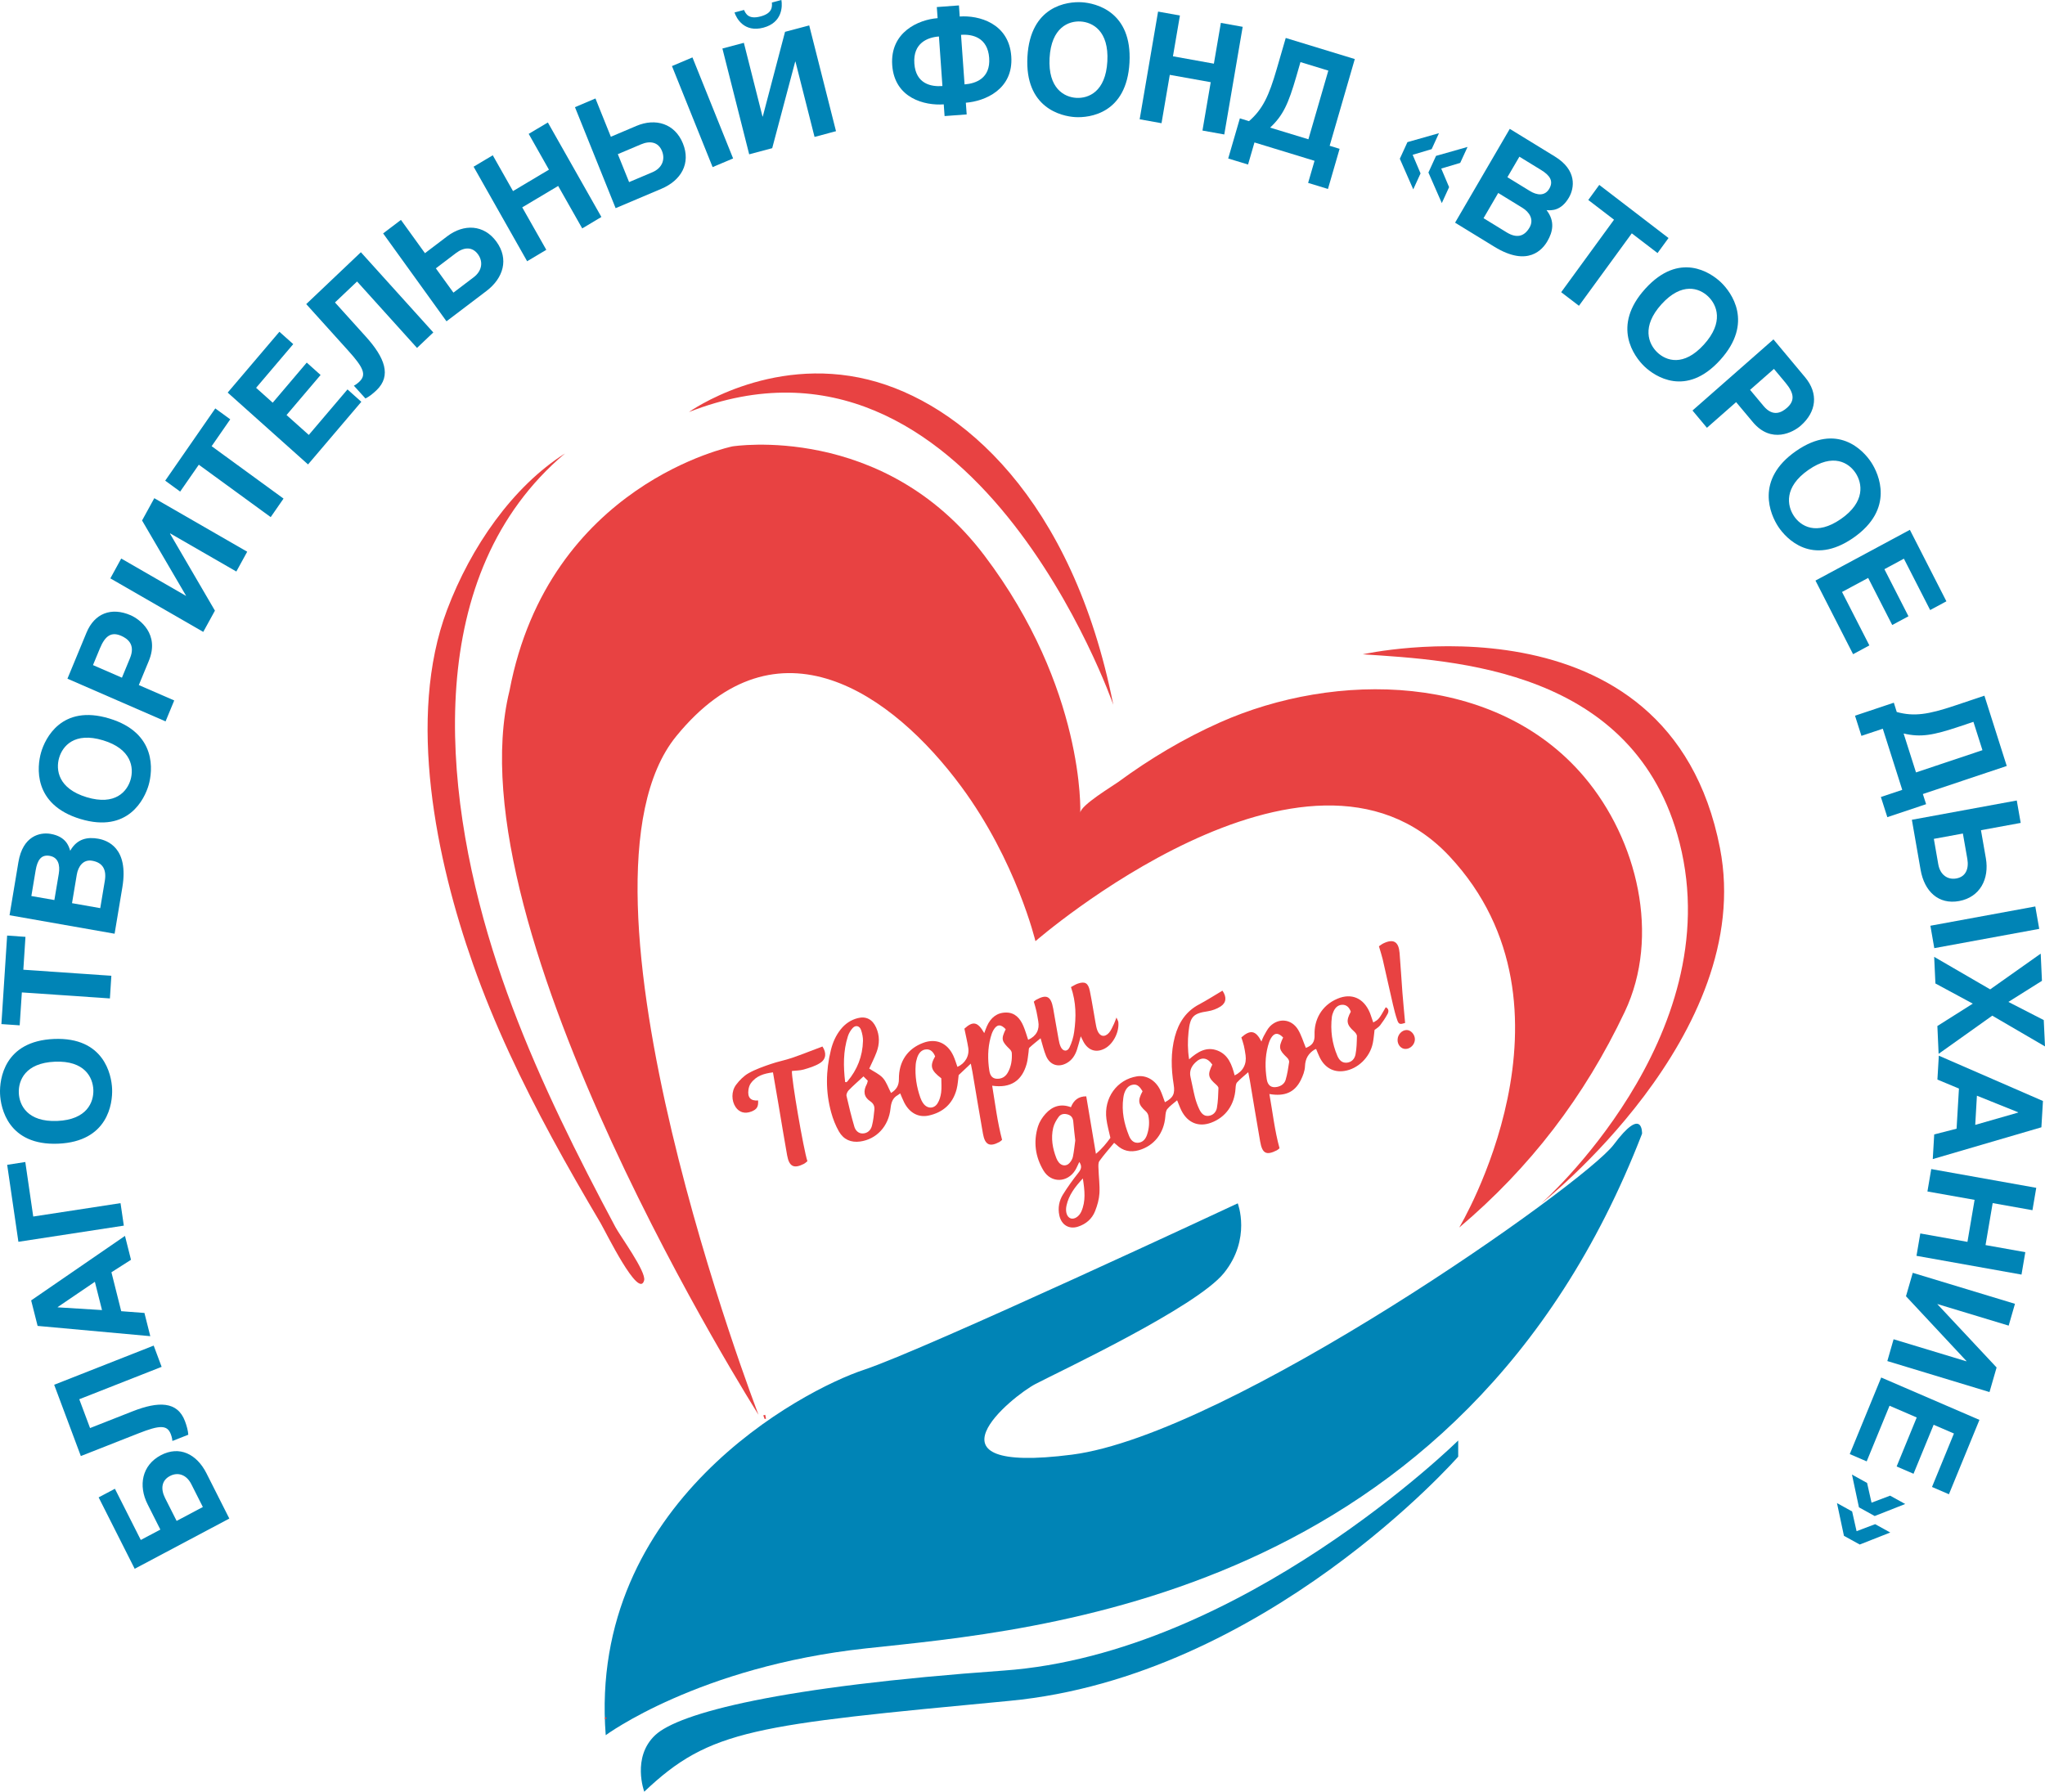<?xml version="1.0" encoding="UTF-8"?> <svg xmlns="http://www.w3.org/2000/svg" viewBox="0 0 51 44.689" fill="none"><path d="M36.391 30.618C36.391 30.618 39.684 25.134 36.145 21.354C32.605 17.575 25.823 23.475 25.823 23.475C25.823 23.475 25.348 21.481 23.972 19.618C22.264 17.305 19.387 15.267 16.864 18.364C13.833 22.086 18.916 35.287 18.916 35.287C18.916 35.287 11.234 23.189 12.707 17.226C13.688 12.066 18.266 11.134 18.266 11.134C18.266 11.134 22.033 10.53 24.548 13.853C27.062 17.174 26.942 20.268 26.941 20.272C26.949 20.083 27.755 19.602 27.886 19.506C28.677 18.924 29.526 18.419 30.419 18.021C33.301 16.737 37.302 16.768 39.508 19.376C40.835 20.945 41.417 23.347 40.518 25.24C39.517 27.35 38.163 29.12 36.391 30.618Z" fill="#E84242"></path><path d="M33.985 16.32C33.985 16.32 41.618 14.609 42.894 21.153C43.802 25.81 38.44 30.014 38.44 30.014C38.44 30.014 43.121 25.884 41.888 21.025C40.784 16.673 36.268 16.471 33.985 16.32Z" fill="#E84242"></path><path d="M14.089 11.311C12.786 12.139 11.744 13.636 11.149 15.213C10.136 17.896 10.883 21.461 11.797 24.051C12.325 25.55 13.011 26.985 13.765 28.377C14.152 29.092 14.558 29.797 14.972 30.496C15.106 30.723 15.934 32.426 16.064 31.935C16.12 31.72 15.464 30.825 15.349 30.608C15.111 30.162 14.876 29.715 14.646 29.264C13.73 27.469 12.889 25.625 12.285 23.691C11.02 19.635 10.541 14.306 14.089 11.311Z" fill="#E84242"></path><path d="M27.764 17.578C27.764 17.578 24.258 7.499 17.181 10.277C17.181 10.277 19.167 8.854 21.653 9.469C23.965 10.041 26.748 12.443 27.764 17.578Z" fill="#E84242"></path><path d="M15.106 43.279C15.106 43.279 17.419 41.568 21.591 41.115C25.764 40.661 36.455 39.906 40.951 28.277C40.951 28.277 40.98 27.565 40.244 28.55C39.507 29.535 30.651 35.778 26.735 36.282C22.818 36.785 25.245 34.822 25.823 34.52C26.401 34.217 29.837 32.606 30.525 31.751C31.212 30.895 30.868 30.014 30.868 30.014C30.868 30.014 23.064 33.663 21.542 34.167C20.02 34.67 14.658 37.49 15.106 43.279Z" fill="#0084B6"></path><path d="M16.067 44.689C16.067 44.689 15.75 43.833 16.339 43.279C16.928 42.725 19.445 42.066 25.027 41.668C30.976 41.245 36.366 35.929 36.366 35.929V36.332C36.366 36.332 31.555 41.819 25.174 42.423C18.793 43.028 17.71 43.128 16.067 44.689Z" fill="#0084B6"></path><path d="M27.005 29.393C26.806 29.608 26.654 29.808 26.597 30.071C26.563 30.227 26.609 30.36 26.704 30.39C26.791 30.418 26.911 30.346 26.968 30.216C27.081 29.958 27.052 29.693 27.005 29.393ZM32 25.877C31.875 25.749 31.776 25.755 31.692 25.902C31.66 25.959 31.638 26.026 31.621 26.09C31.548 26.363 31.548 26.639 31.591 26.917C31.614 27.072 31.703 27.14 31.849 27.11C31.949 27.09 32.033 27.032 32.062 26.935C32.105 26.79 32.128 26.638 32.15 26.487C32.154 26.454 32.125 26.406 32.099 26.381C31.893 26.185 31.881 26.127 32 25.877ZM26.816 28.446C26.798 28.278 26.778 28.131 26.767 27.984C26.761 27.892 26.724 27.831 26.643 27.802C26.553 27.77 26.459 27.778 26.401 27.858C26.342 27.938 26.288 28.034 26.265 28.131C26.205 28.391 26.25 28.646 26.346 28.891C26.361 28.93 26.384 28.968 26.411 29C26.485 29.086 26.599 29.091 26.674 29.006C26.713 28.962 26.747 28.904 26.758 28.847C26.786 28.709 26.799 28.568 26.816 28.446ZM33.688 25.233C33.649 25.128 33.58 25.054 33.465 25.062C33.355 25.069 33.287 25.147 33.247 25.252C33.234 25.287 33.22 25.322 33.216 25.358C33.175 25.698 33.219 26.025 33.353 26.337C33.397 26.437 33.464 26.514 33.583 26.506C33.706 26.497 33.783 26.413 33.805 26.3C33.834 26.151 33.837 25.995 33.84 25.842C33.841 25.803 33.802 25.755 33.77 25.726C33.582 25.559 33.564 25.462 33.688 25.233ZM28.494 27.218C28.432 27.118 28.37 27.034 28.252 27.055C28.134 27.075 28.073 27.166 28.036 27.277C28.025 27.311 28.019 27.349 28.014 27.386C27.968 27.715 28.033 28.026 28.155 28.326C28.195 28.427 28.262 28.51 28.38 28.503C28.5 28.495 28.57 28.412 28.607 28.3C28.659 28.145 28.671 27.985 28.638 27.824C28.63 27.787 28.605 27.747 28.577 27.721C28.384 27.547 28.366 27.457 28.494 27.218ZM30.234 26.553C30.106 26.372 29.96 26.355 29.809 26.503C29.708 26.602 29.656 26.718 29.691 26.868C29.73 27.035 29.759 27.206 29.802 27.373C29.828 27.474 29.864 27.573 29.908 27.666C29.954 27.763 30.022 27.846 30.139 27.832C30.251 27.82 30.329 27.74 30.348 27.634C30.377 27.472 30.381 27.305 30.387 27.14C30.389 27.112 30.355 27.077 30.331 27.055C30.125 26.874 30.111 26.805 30.234 26.553ZM32.822 26.163C32.803 26.171 32.792 26.174 32.782 26.18C32.633 26.273 32.553 26.4 32.545 26.593C32.541 26.712 32.493 26.835 32.439 26.943C32.287 27.246 32.039 27.354 31.657 27.287C31.739 27.741 31.787 28.193 31.91 28.64C31.89 28.656 31.869 28.678 31.844 28.691C31.581 28.824 31.48 28.774 31.427 28.472C31.338 27.966 31.256 27.46 31.171 26.954C31.159 26.888 31.145 26.822 31.13 26.743C31.03 26.832 30.934 26.907 30.851 26.997C30.821 27.03 30.816 27.097 30.813 27.149C30.787 27.557 30.569 27.866 30.206 28.002C29.894 28.119 29.618 28.008 29.462 27.697C29.422 27.616 29.392 27.529 29.356 27.444C29.27 27.518 29.179 27.58 29.111 27.662C29.075 27.705 29.067 27.784 29.062 27.848C29.029 28.266 28.78 28.581 28.401 28.689C28.19 28.748 28.005 28.709 27.844 28.554C27.827 28.538 27.808 28.524 27.785 28.505C27.659 28.658 27.53 28.802 27.418 28.959C27.386 29.003 27.392 29.085 27.395 29.15C27.401 29.354 27.43 29.558 27.419 29.761C27.41 29.912 27.367 30.066 27.311 30.206C27.234 30.404 27.081 30.531 26.886 30.595C26.662 30.669 26.469 30.554 26.418 30.312C26.379 30.128 26.413 29.948 26.509 29.794C26.627 29.604 26.759 29.421 26.898 29.246C26.971 29.155 26.984 29.08 26.916 28.982C26.882 29.052 26.855 29.121 26.818 29.183C26.624 29.501 26.216 29.516 26.024 29.197C25.82 28.857 25.766 28.48 25.887 28.093C25.923 27.98 25.994 27.87 26.073 27.782C26.242 27.593 26.452 27.52 26.708 27.616C26.776 27.44 26.9 27.344 27.09 27.345C27.169 27.814 27.247 28.28 27.331 28.779C27.487 28.651 27.596 28.511 27.692 28.38C27.655 28.212 27.612 28.064 27.593 27.912C27.523 27.385 27.857 26.925 28.357 26.846C28.586 26.811 28.815 26.941 28.934 27.185C28.981 27.283 29.013 27.389 29.052 27.492C29.26 27.38 29.307 27.28 29.27 27.052C29.206 26.651 29.195 26.252 29.3 25.855C29.396 25.498 29.582 25.222 29.904 25.052C30.103 24.946 30.293 24.824 30.486 24.709C30.593 24.862 30.587 25.007 30.444 25.101C30.348 25.164 30.23 25.207 30.117 25.224C29.761 25.276 29.68 25.356 29.641 25.737C29.618 25.96 29.617 26.181 29.655 26.422C29.868 26.235 30.087 26.096 30.366 26.204C30.635 26.31 30.723 26.561 30.791 26.823C30.997 26.725 31.095 26.541 31.063 26.32C31.052 26.24 31.039 26.16 31.021 26.082C31.004 26.011 30.979 25.942 30.958 25.875C31.183 25.676 31.317 25.7 31.459 25.978C31.48 25.926 31.494 25.881 31.516 25.843C31.565 25.759 31.607 25.666 31.672 25.599C31.891 25.38 32.21 25.414 32.373 25.683C32.456 25.821 32.503 25.985 32.567 26.137C32.724 26.076 32.791 25.991 32.784 25.808C32.771 25.451 32.946 25.083 33.352 24.911C33.704 24.761 34.01 24.893 34.163 25.261C34.18 25.3 34.191 25.342 34.206 25.383C34.22 25.422 34.234 25.462 34.248 25.503C34.387 25.424 34.387 25.424 34.559 25.123C34.639 25.16 34.636 25.232 34.605 25.289C34.551 25.39 34.486 25.485 34.417 25.576C34.381 25.622 34.325 25.652 34.28 25.689C34.266 25.801 34.258 25.912 34.236 26.02C34.163 26.372 33.866 26.66 33.529 26.712C33.257 26.755 33.033 26.63 32.907 26.363C32.876 26.298 32.85 26.23 32.822 26.163Z" fill="#E84242"></path><path d="M21.077 26.988C21.096 26.991 21.103 26.994 21.107 26.992C21.117 26.986 21.128 26.98 21.135 26.971C21.378 26.683 21.512 26.347 21.522 25.962C21.524 25.872 21.503 25.776 21.474 25.691C21.438 25.585 21.338 25.561 21.264 25.642C21.213 25.698 21.17 25.771 21.146 25.845C21.025 26.22 21.032 26.604 21.077 26.988ZM25.081 25.671C24.96 25.54 24.862 25.544 24.776 25.692C24.743 25.748 24.721 25.815 24.704 25.879C24.631 26.152 24.63 26.428 24.673 26.706C24.696 26.855 24.772 26.921 24.913 26.905C25.014 26.894 25.088 26.836 25.137 26.746C25.22 26.596 25.243 26.432 25.233 26.263C25.231 26.232 25.209 26.195 25.185 26.172C24.974 25.968 24.963 25.916 25.081 25.671ZM21.534 26.848C21.391 26.98 21.274 27.082 21.165 27.194C21.133 27.227 21.102 27.294 21.111 27.334C21.169 27.591 21.232 27.848 21.306 28.1C21.334 28.197 21.408 28.273 21.514 28.271C21.632 28.269 21.716 28.193 21.746 28.078C21.779 27.948 21.794 27.813 21.806 27.68C21.814 27.591 21.786 27.524 21.701 27.467C21.542 27.36 21.523 27.213 21.618 27.038C21.627 27.023 21.629 27.005 21.642 26.956C21.613 26.927 21.576 26.89 21.534 26.848ZM23.321 26.348C23.28 26.246 23.213 26.167 23.1 26.174C22.983 26.18 22.912 26.266 22.874 26.378C22.855 26.435 22.841 26.497 22.836 26.558C22.815 26.838 22.859 27.111 22.951 27.374C22.969 27.426 22.994 27.477 23.025 27.52C23.122 27.657 23.289 27.663 23.38 27.522C23.43 27.445 23.459 27.343 23.471 27.249C23.487 27.129 23.475 27.005 23.475 26.895C23.213 26.696 23.184 26.588 23.321 26.348ZM24.211 26.529C24.097 26.637 24.006 26.723 23.908 26.815C23.893 26.925 23.888 27.05 23.857 27.168C23.759 27.54 23.509 27.748 23.162 27.824C22.9 27.881 22.679 27.754 22.549 27.497C22.513 27.427 22.486 27.354 22.45 27.271C22.423 27.291 22.406 27.305 22.387 27.316C22.262 27.387 22.225 27.499 22.209 27.646C22.162 28.096 21.856 28.416 21.451 28.472C21.223 28.503 21.038 28.424 20.922 28.221C20.838 28.075 20.774 27.911 20.729 27.747C20.586 27.229 20.593 26.708 20.722 26.188C20.768 26 20.845 25.827 20.964 25.677C21.077 25.534 21.219 25.439 21.389 25.395C21.598 25.34 21.759 25.425 21.851 25.632C21.941 25.835 21.937 26.042 21.86 26.245C21.806 26.389 21.736 26.524 21.678 26.653C21.792 26.729 21.927 26.787 22.018 26.887C22.107 26.986 22.152 27.129 22.221 27.261C22.347 27.184 22.42 27.084 22.418 26.911C22.414 26.473 22.636 26.154 23.026 26.01C23.344 25.892 23.628 26.012 23.776 26.334C23.817 26.422 23.844 26.518 23.877 26.61C24.068 26.527 24.18 26.337 24.147 26.132C24.122 25.974 24.084 25.819 24.051 25.657C24.266 25.461 24.383 25.483 24.546 25.768C24.57 25.706 24.588 25.65 24.612 25.596C24.708 25.382 24.864 25.254 25.095 25.255C25.311 25.256 25.439 25.397 25.521 25.589C25.569 25.7 25.602 25.819 25.641 25.935C25.844 25.845 25.931 25.683 25.893 25.472C25.878 25.387 25.865 25.302 25.846 25.217C25.829 25.14 25.805 25.065 25.782 24.984C25.801 24.968 25.817 24.95 25.837 24.939C26.101 24.792 26.209 24.845 26.265 25.153C26.311 25.408 26.353 25.665 26.4 25.92C26.412 25.986 26.426 26.055 26.455 26.114C26.509 26.227 26.619 26.238 26.672 26.125C26.729 26.006 26.77 25.872 26.788 25.74C26.841 25.369 26.84 25 26.709 24.62C26.766 24.59 26.819 24.554 26.877 24.534C27.058 24.471 27.14 24.517 27.18 24.719C27.233 24.979 27.273 25.241 27.32 25.503C27.332 25.57 27.343 25.638 27.367 25.701C27.426 25.854 27.549 25.882 27.657 25.76C27.711 25.699 27.742 25.615 27.78 25.54C27.8 25.5 27.813 25.456 27.843 25.379C27.869 25.443 27.887 25.468 27.89 25.494C27.916 25.737 27.766 26.034 27.56 26.148C27.343 26.268 27.14 26.205 27.019 25.981C26.999 25.944 26.982 25.906 26.953 25.848C26.918 25.973 26.892 26.078 26.859 26.179C26.812 26.323 26.733 26.445 26.6 26.517C26.391 26.633 26.181 26.563 26.087 26.335C26.031 26.201 25.999 26.055 25.951 25.897C25.858 25.974 25.762 26.048 25.673 26.131C25.652 26.15 25.658 26.2 25.652 26.236C25.637 26.334 25.631 26.434 25.606 26.528C25.488 26.96 25.204 27.146 24.744 27.08C24.819 27.534 24.873 27.983 24.991 28.431C24.971 28.447 24.95 28.469 24.925 28.483C24.683 28.613 24.564 28.558 24.514 28.278C24.423 27.767 24.34 27.255 24.253 26.743C24.242 26.677 24.227 26.611 24.211 26.529Z" fill="#E84242"></path><path d="M20.511 26.102C20.614 26.258 20.607 26.416 20.45 26.515C20.328 26.593 20.183 26.635 20.044 26.676C19.949 26.703 19.847 26.701 19.75 26.712C19.732 26.881 20.039 28.673 20.136 28.963C20.107 28.985 20.078 29.015 20.043 29.032C19.798 29.155 19.681 29.097 19.63 28.816C19.555 28.397 19.487 27.976 19.416 27.556C19.372 27.295 19.326 27.034 19.277 26.747C19.054 26.776 18.857 26.831 18.721 27.025C18.691 27.067 18.674 27.125 18.666 27.178C18.637 27.373 18.719 27.463 18.906 27.448C18.916 27.605 18.878 27.669 18.739 27.724C18.578 27.787 18.437 27.747 18.346 27.613C18.241 27.458 18.234 27.222 18.357 27.057C18.443 26.943 18.55 26.834 18.67 26.767C18.844 26.669 19.036 26.603 19.225 26.538C19.398 26.478 19.578 26.445 19.751 26.386C20.001 26.3 20.246 26.201 20.511 26.102Z" fill="#E84242"></path><path d="M35.042 25.515C34.916 25.555 34.883 25.55 34.847 25.447C34.802 25.32 34.77 25.188 34.739 25.057C34.651 24.679 34.569 24.3 34.482 23.923C34.458 23.822 34.424 23.723 34.389 23.602C34.424 23.579 34.464 23.546 34.51 23.525C34.754 23.412 34.881 23.489 34.904 23.768C34.931 24.094 34.949 24.421 34.974 24.747C34.994 24.998 35.018 25.248 35.042 25.515Z" fill="#E84242"></path><path d="M35.049 26.163C34.938 26.162 34.849 26.056 34.854 25.93C34.858 25.803 34.962 25.693 35.078 25.691C35.183 25.688 35.285 25.8 35.286 25.92C35.287 26.049 35.175 26.165 35.049 26.163Z" fill="#E84242"></path><path d="M19.083 35.288L19.104 35.383C19.093 35.387 19.081 35.391 19.07 35.394C19.058 35.364 19.046 35.333 19.035 35.303L19.083 35.288Z" fill="#E84242"></path><path d="M15.081 42.863C15.089 42.851 15.098 42.839 15.107 42.827C15.115 42.833 15.131 42.842 15.13 42.845C15.125 42.86 15.115 42.873 15.107 42.886C15.099 42.879 15.092 42.873 15.081 42.863Z" fill="#E84242"></path><path d="M5.059 37.588L4.771 37.018C4.648 36.774 4.431 36.712 4.236 36.816C4.028 36.926 4.003 37.138 4.117 37.365L4.405 37.935L5.059 37.588ZM2.46 37.348L2.866 37.133L3.511 38.41L3.999 38.151L3.681 37.52C3.445 37.053 3.54 36.547 4.008 36.298C4.473 36.051 4.906 36.265 5.15 36.749L5.719 37.876L3.359 39.129L2.46 37.348Z" fill="#0084B6"></path><path d="M1.351 34.539L3.833 33.562L4.031 34.092L1.977 34.9L2.246 35.619L3.305 35.202C3.948 34.949 4.426 34.946 4.613 35.447C4.658 35.567 4.689 35.683 4.696 35.785L4.3 35.941C4.298 35.905 4.287 35.845 4.261 35.775C4.172 35.536 3.986 35.541 3.449 35.753L2.016 36.317L1.351 34.539Z" fill="#0084B6"></path><path d="M2.544 32.676L2.366 31.971L1.439 32.601L1.441 32.608L2.544 32.676ZM0.777 32.435L3.117 30.826L3.267 31.422L2.779 31.733L3.023 32.704L3.602 32.748L3.748 33.327L0.938 33.071L0.777 32.435Z" fill="#0084B6"></path><path d="M0.179 29.053L0.631 28.983L0.829 30.343L3.006 30.009L3.088 30.57L0.459 30.973L0.179 29.053Z" fill="#0084B6"></path><path d="M2.328 27.181C2.315 26.873 2.112 26.45 1.369 26.481C0.627 26.512 0.457 26.951 0.469 27.259C0.481 27.566 0.685 27.99 1.428 27.959C2.17 27.928 2.34 27.489 2.328 27.181ZM0.001 27.278C-0.013 26.918 0.103 25.966 1.347 25.914C2.591 25.863 2.782 26.802 2.796 27.162C2.81 27.522 2.694 28.474 1.45 28.526C0.206 28.577 0.015 27.638 0.001 27.278Z" fill="#0084B6"></path><path d="M2.777 24.338L2.741 24.903L0.545 24.753L0.491 25.574L0.035 25.543L0.178 23.335L0.635 23.367L0.582 24.187L2.777 24.338Z" fill="#0084B6"></path><path d="M2.5 22.651L2.614 21.97C2.66 21.696 2.567 21.516 2.3 21.469C2.073 21.429 1.949 21.613 1.915 21.816L1.796 22.527L2.5 22.651ZM1.356 22.449L1.466 21.794C1.503 21.572 1.449 21.384 1.24 21.347C1.027 21.309 0.932 21.453 0.889 21.708L0.782 22.349L1.356 22.449ZM0.238 22.828L0.459 21.503C0.569 20.848 0.997 20.752 1.264 20.799C1.64 20.865 1.716 21.099 1.751 21.22C1.925 20.911 2.192 20.874 2.448 20.919C2.672 20.959 3.217 21.142 3.051 22.134L2.858 23.289L0.238 22.828Z" fill="#0084B6"></path><path d="M3.257 19.445C3.342 19.149 3.283 18.681 2.57 18.465C1.857 18.249 1.559 18.609 1.474 18.904C1.389 19.199 1.448 19.668 2.161 19.884C2.874 20.1 3.172 19.74 3.257 19.445ZM1.024 18.768C1.124 18.422 1.533 17.559 2.727 17.921C3.921 18.283 3.806 19.235 3.707 19.581C3.607 19.927 3.198 20.789 2.004 20.427C0.811 20.065 0.925 19.113 1.024 18.768Z" fill="#0084B6"></path><path d="M3.041 16.903L3.242 16.416C3.385 16.07 3.175 15.926 3.023 15.859C2.784 15.755 2.627 15.846 2.492 16.171L2.319 16.589L3.041 16.903ZM4.345 17.471L4.129 17.993L1.682 16.928L2.157 15.78C2.357 15.296 2.777 15.137 3.259 15.346C3.478 15.442 3.99 15.811 3.711 16.485L3.462 17.087L4.345 17.471Z" fill="#0084B6"></path><path d="M4.638 14.862L4.64 14.859L3.543 12.982L3.848 12.426L6.165 13.761L5.894 14.255L4.244 13.304L4.24 13.311L5.36 15.231L5.069 15.761L2.752 14.426L3.023 13.931L4.638 14.862Z" fill="#0084B6"></path><path d="M7.071 12.436L6.751 12.898L4.958 11.591L4.493 12.261L4.12 11.989L5.369 10.187L5.742 10.459L5.278 11.129L7.071 12.436Z" fill="#0084B6"></path><path d="M6.968 8.275L7.313 8.583L6.387 9.673L6.801 10.044L7.65 9.044L7.995 9.353L7.146 10.352L7.701 10.848L8.666 9.713L9.011 10.022L7.682 11.584L5.678 9.792L6.968 8.275Z" fill="#0084B6"></path><path d="M9 6.291L10.806 8.292L10.4 8.678L8.905 7.021L8.354 7.544L9.125 8.398C9.593 8.917 9.772 9.37 9.388 9.735C9.297 9.822 9.203 9.895 9.114 9.939L8.825 9.62C8.857 9.605 8.907 9.572 8.961 9.521C9.144 9.348 9.07 9.172 8.679 8.74L7.637 7.585L9 6.291Z" fill="#0084B6"></path><path d="M11.308 7.299L11.811 6.917C12.026 6.755 12.052 6.525 11.921 6.344C11.782 6.151 11.574 6.159 11.373 6.311L10.87 6.693L11.308 7.299ZM10.598 6.315L11.154 5.893C11.566 5.58 12.069 5.596 12.383 6.031C12.694 6.462 12.557 6.935 12.13 7.259L11.135 8.014L9.555 5.822L9.999 5.485L10.598 6.315Z" fill="#0084B6"></path><path d="M12.794 4.766L13.69 4.232L13.185 3.339L13.663 3.055L14.998 5.412L14.52 5.697L13.92 4.638L13.024 5.172L13.624 6.231L13.146 6.516L11.811 4.158L12.289 3.873L12.794 4.766Z" fill="#0084B6"></path><path d="M18.283 3.952L17.772 4.168L16.758 1.648L17.269 1.432L18.283 3.952ZM15.689 4.542L16.268 4.297C16.515 4.193 16.594 3.976 16.51 3.768C16.421 3.546 16.217 3.502 15.987 3.6L15.408 3.845L15.689 4.542ZM15.234 3.411L15.873 3.14C16.347 2.939 16.831 3.08 17.032 3.58C17.232 4.076 16.987 4.5 16.496 4.708L15.353 5.192L14.339 2.673L14.85 2.456L15.234 3.411Z" fill="#0084B6"></path><path d="M18.967 0.41C19.268 0.33 19.257 0.166 19.25 0.063L19.487 0C19.514 0.152 19.516 0.563 19.038 0.69C18.559 0.817 18.366 0.458 18.318 0.311L18.555 0.248C18.598 0.342 18.666 0.49 18.967 0.41ZM19.016 2.907L19.023 2.905L19.578 0.794L20.181 0.634L20.849 3.272L20.314 3.415L19.838 1.536L19.831 1.538L19.258 3.696L18.684 3.849L18.016 1.21L18.551 1.068L19.016 2.907Z" fill="#0084B6"></path><path d="M23.967 0.869L24.055 2.105C24.336 2.084 24.705 1.954 24.669 1.445C24.632 0.932 24.248 0.848 23.967 0.869ZM23.503 2.146L23.416 0.91C23.134 0.931 22.766 1.072 22.803 1.585C22.839 2.094 23.222 2.167 23.503 2.146ZM23.934 0.412C24.405 0.377 25.161 0.576 25.22 1.404C25.279 2.232 24.558 2.526 24.087 2.562L24.108 2.854L23.557 2.895L23.536 2.603C23.065 2.638 22.31 2.454 22.251 1.626C22.193 0.798 22.912 0.488 23.383 0.453L23.363 0.176L23.915 0.135L23.934 0.412Z" fill="#0084B6"></path><path d="M26.843 2.441C27.143 2.458 27.574 2.292 27.616 1.53C27.658 0.769 27.248 0.554 26.948 0.536C26.648 0.519 26.218 0.686 26.175 1.447C26.134 2.208 26.543 2.424 26.843 2.441ZM26.975 0.056C27.326 0.077 28.238 0.287 28.168 1.562C28.098 2.837 27.168 2.941 26.817 2.921C26.466 2.901 25.553 2.69 25.623 1.415C25.694 0.14 26.624 0.036 26.975 0.056Z" fill="#0084B6"></path><path d="M29.252 1.404L30.273 1.588L30.447 0.571L30.991 0.669L30.532 3.354L29.988 3.256L30.194 2.05L29.173 1.867L28.967 3.073L28.422 2.975L28.881 0.289L29.426 0.387L29.252 1.404Z" fill="#0084B6"></path><path d="M32.63 3.474L33.127 1.761L32.432 1.549L32.327 1.913C32.131 2.586 32.001 2.879 31.675 3.183L32.63 3.474ZM33.787 1.473L33.16 3.636L33.408 3.712L33.118 4.713L32.623 4.562L32.783 4.011L31.285 3.553L31.125 4.104L30.63 3.953L30.921 2.952L31.149 3.022C31.492 2.723 31.646 2.39 31.839 1.725L32.065 0.947L33.787 1.473Z" fill="#0084B6"></path><path d="M35.943 4.204L36.139 4.668L35.957 5.066L35.623 4.303L35.813 3.888L36.599 3.665L36.416 4.063L35.943 4.204ZM35.23 3.861L35.427 4.325L35.245 4.723L34.91 3.96L35.1 3.545L35.886 3.322L35.704 3.72L35.23 3.861Z" fill="#0084B6"></path><path d="M37.593 4.42L38.149 4.761C38.337 4.877 38.529 4.893 38.638 4.706C38.748 4.516 38.652 4.374 38.435 4.241L37.892 3.908L37.593 4.42ZM36.998 5.442L37.575 5.796C37.808 5.939 38.005 5.915 38.144 5.677C38.263 5.474 38.14 5.289 37.967 5.183L37.364 4.813L36.998 5.442ZM37.652 3.214L38.777 3.904C39.333 4.245 39.266 4.689 39.127 4.928C38.931 5.263 38.691 5.251 38.569 5.241C38.786 5.519 38.724 5.787 38.59 6.016C38.474 6.216 38.111 6.671 37.269 6.155L36.288 5.554L37.652 3.214Z" fill="#0084B6"></path><path d="M39.377 7.627L38.934 7.288L40.252 5.48L39.61 4.988L39.884 4.612L41.611 5.937L41.337 6.312L40.695 5.82L39.377 7.627Z" fill="#0084B6"></path><path d="M41.331 8.789C41.55 8.999 41.986 9.153 42.492 8.596C42.999 8.038 42.819 7.604 42.599 7.394C42.38 7.184 41.944 7.029 41.437 7.587C40.931 8.145 41.111 8.579 41.331 8.789ZM42.919 7.042C43.176 7.288 43.746 8.048 42.897 8.982C42.048 9.916 41.269 9.387 41.011 9.141C40.754 8.895 40.184 8.134 41.033 7.2C41.882 6.266 42.661 6.796 42.919 7.042Z" fill="#0084B6"></path><path d="M43.645 9.724L43.981 10.126C44.219 10.412 44.439 10.283 44.564 10.173C44.762 9.999 44.752 9.815 44.529 9.547L44.24 9.201L43.645 9.724ZM42.569 10.67L42.209 10.239L44.228 8.465L45.019 9.412C45.352 9.812 45.305 10.269 44.907 10.618C44.727 10.777 44.176 11.082 43.712 10.526L43.297 10.03L42.569 10.67Z" fill="#0084B6"></path><path d="M44.736 12.867C44.904 13.122 45.295 13.372 45.91 12.945C46.526 12.517 46.444 12.052 46.276 11.797C46.107 11.542 45.717 11.292 45.101 11.72C44.486 12.147 44.568 12.612 44.736 12.867ZM46.664 11.528C46.861 11.826 47.251 12.698 46.221 13.414C45.19 14.13 44.545 13.435 44.348 13.137C44.151 12.838 43.761 11.967 44.791 11.25C45.822 10.534 46.467 11.229 46.664 11.528Z" fill="#0084B6"></path><path d="M48.541 14.998L48.136 15.216L47.481 13.935L46.995 14.197L47.595 15.371L47.19 15.589L46.59 14.415L45.938 14.765L46.62 16.098L46.214 16.317L45.276 14.481L47.63 13.215L48.541 14.998Z" fill="#0084B6"></path><path d="M47.783 19.266L49.44 18.711L49.215 18.004L48.863 18.122C48.212 18.34 47.903 18.396 47.474 18.295L47.783 19.266ZM50.046 19.105L47.954 19.805L48.035 20.058L47.068 20.382L46.907 19.879L47.44 19.701L46.955 18.176L46.422 18.354L46.262 17.851L47.23 17.527L47.303 17.759C47.738 17.878 48.093 17.819 48.737 17.604L49.489 17.352L50.046 19.105Z" fill="#0084B6"></path><path d="M48.228 20.923L48.338 21.555C48.385 21.825 48.575 21.95 48.791 21.91C49.022 21.868 49.106 21.673 49.063 21.422L48.952 20.79L48.228 20.923ZM48.239 23.649L48.142 23.09L50.758 22.609L50.856 23.168L48.239 23.649ZM49.403 20.707L49.525 21.405C49.615 21.923 49.379 22.378 48.859 22.474C48.344 22.569 47.992 22.233 47.898 21.697L47.68 20.447L50.296 19.966L50.394 20.525L49.403 20.707Z" fill="#0084B6"></path><path d="M50.924 24.464L50.087 24.99L50.969 25.443L51 26.1L49.685 25.333L48.347 26.285L48.316 25.591L49.199 25.033L48.267 24.53L48.236 23.866L49.633 24.677L50.893 23.786L50.924 24.464Z" fill="#0084B6"></path><path d="M49.302 27.329L49.26 28.057L50.33 27.75L50.331 27.743L49.302 27.329ZM50.91 28.117L48.201 28.91L48.237 28.295L48.795 28.152L48.854 27.151L48.317 26.927L48.352 26.331L50.949 27.461L50.91 28.117Z" fill="#0084B6"></path><path d="M49.695 30.008L49.517 31.055L50.509 31.232L50.414 31.791L47.795 31.323L47.89 30.765L49.066 30.975L49.244 29.927L48.068 29.718L48.163 29.159L50.782 29.627L50.687 30.185L49.695 30.008Z" fill="#0084B6"></path><path d="M48.317 32.526L48.316 32.529L49.793 34.108L49.616 34.721L47.068 33.948L47.224 33.404L49.039 33.954L49.041 33.947L47.533 32.331L47.702 31.747L50.251 32.52L50.094 33.064L48.317 32.526Z" fill="#0084B6"></path><path d="M48.604 37.27L48.182 37.088L48.729 35.755L48.223 35.537L47.721 36.759L47.3 36.577L47.801 35.355L47.123 35.062L46.553 36.45L46.131 36.268L46.915 34.358L49.365 35.415L48.604 37.27Z" fill="#0084B6"></path><path d="M47.137 37.305L47.514 37.513L46.753 37.813L46.36 37.596L46.186 36.779L46.563 36.988L46.674 37.48L47.137 37.305ZM46.764 38.016L47.141 38.224L46.38 38.524L45.986 38.307L45.812 37.49L46.19 37.699L46.301 38.191L46.764 38.016Z" fill="#0084B6"></path></svg> 